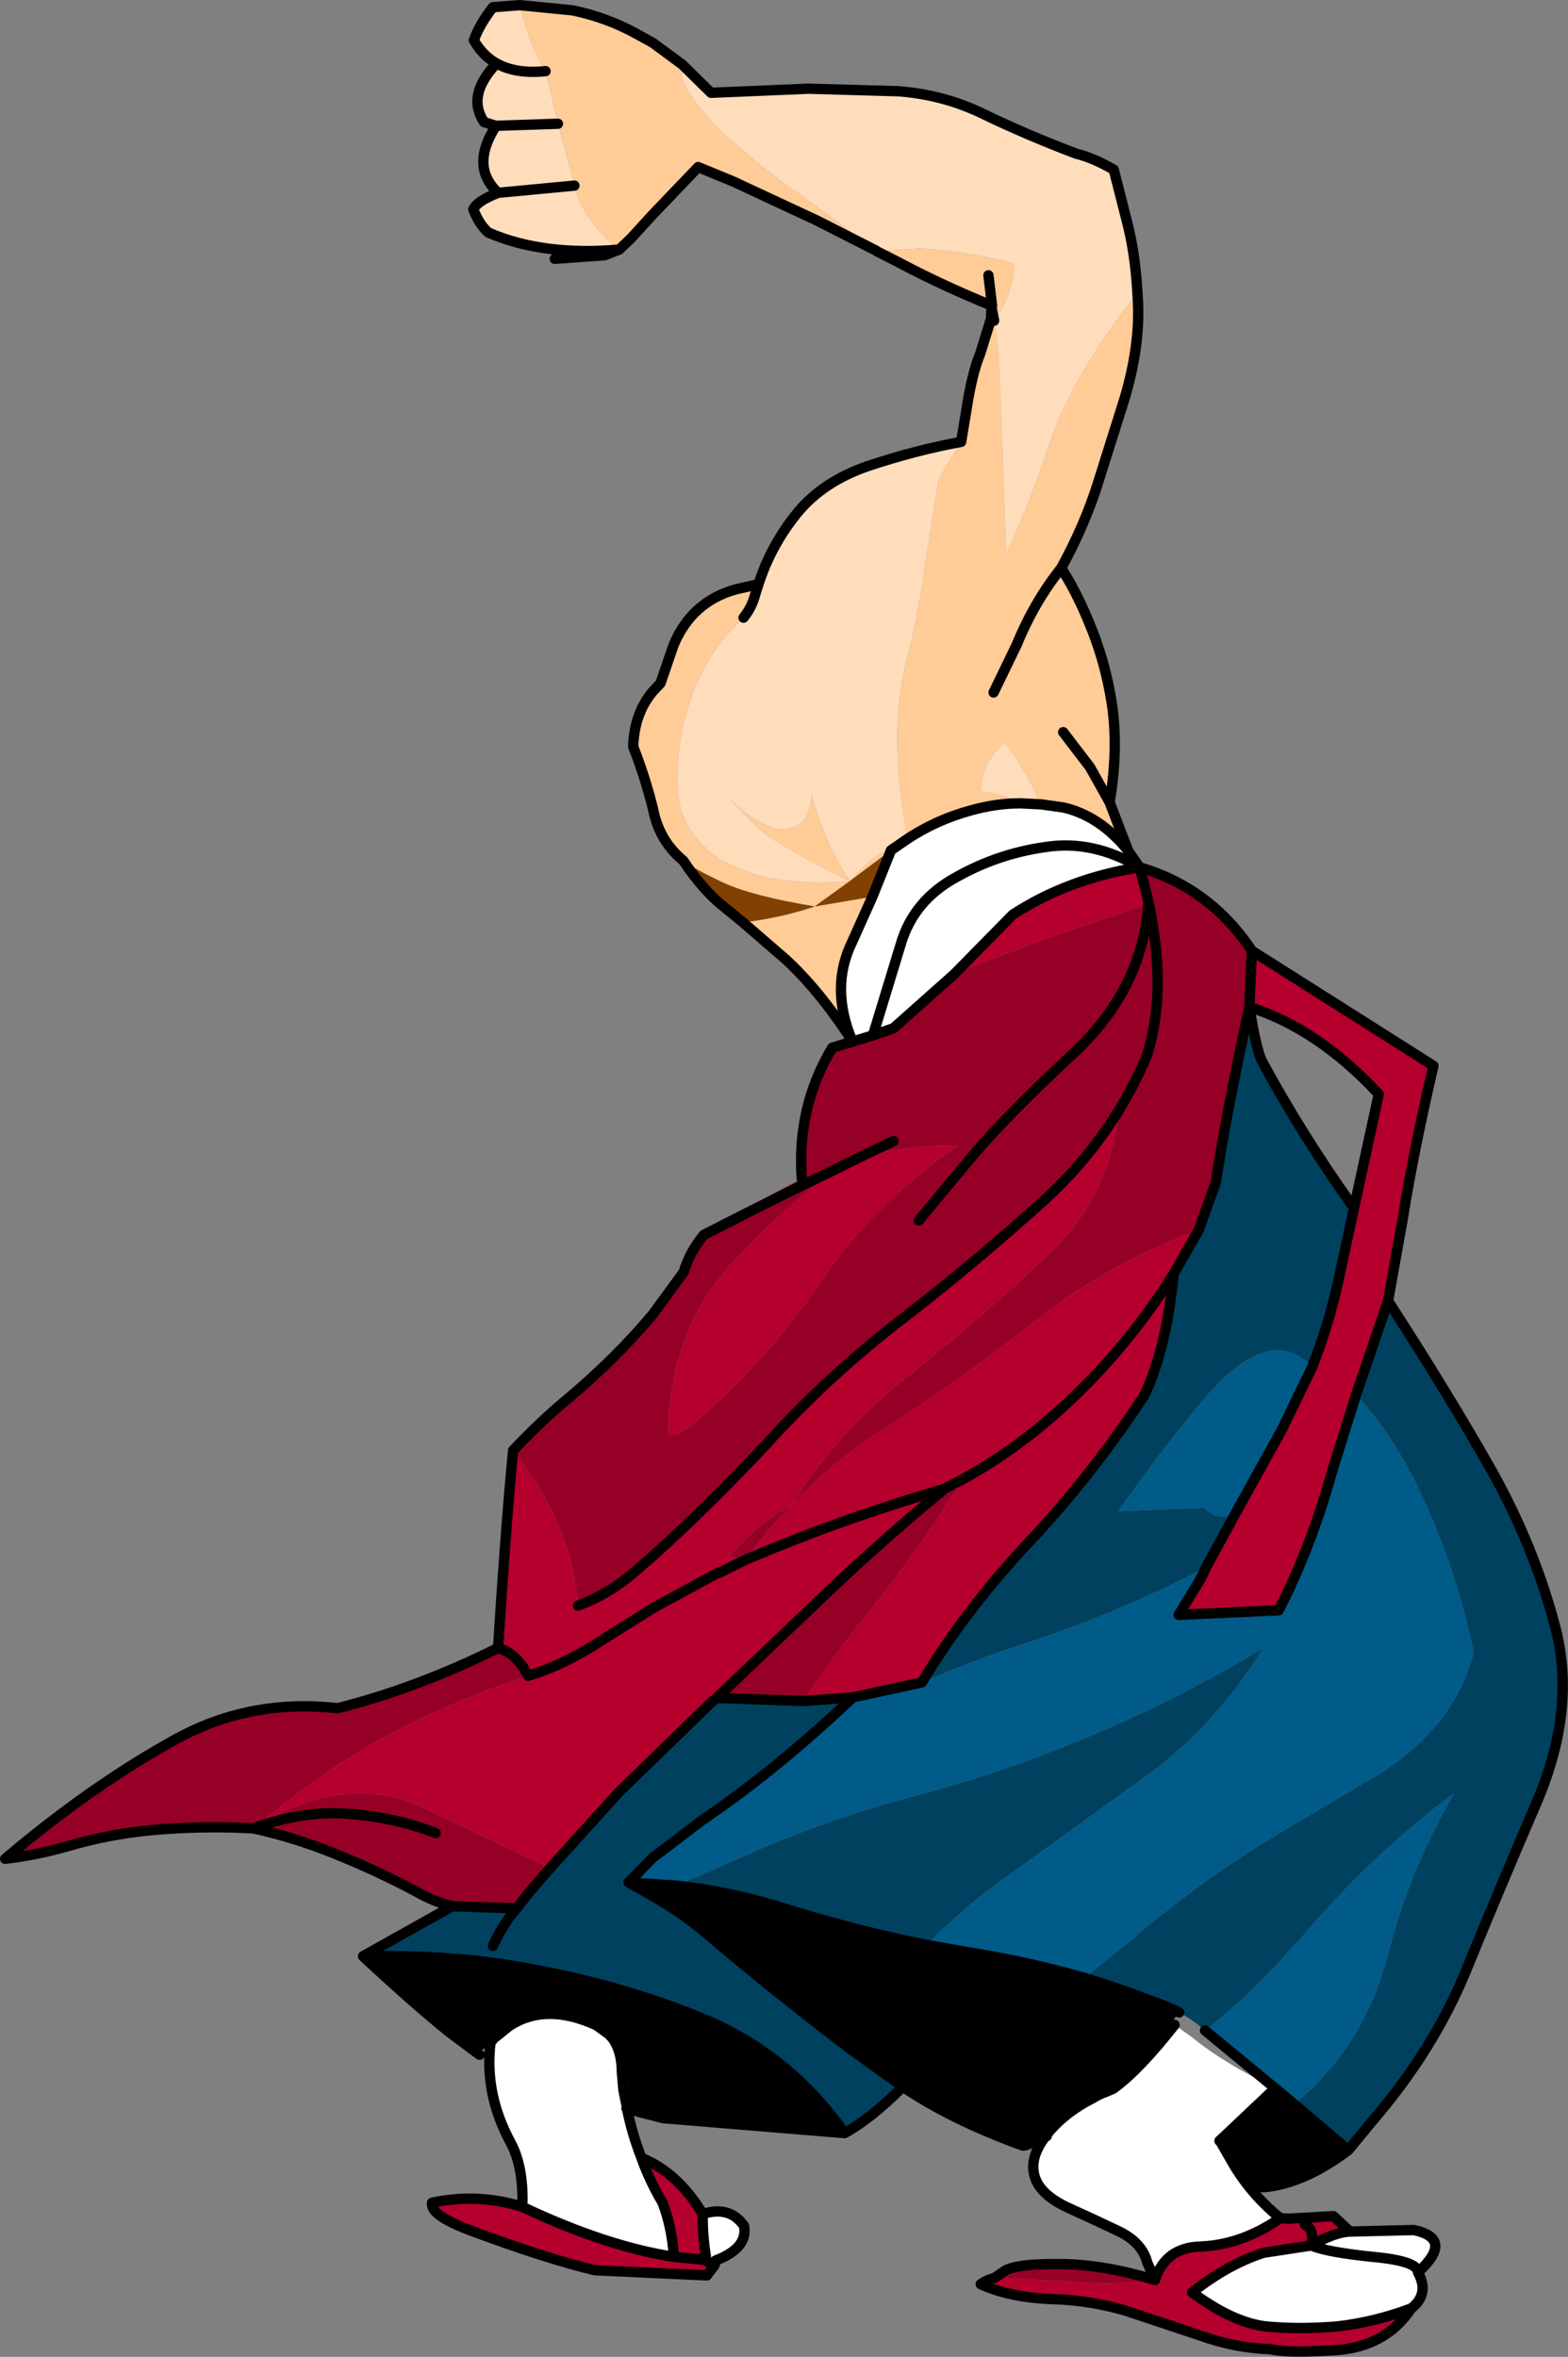 <?xml version="1.0" encoding="UTF-8" standalone="no"?>
<svg xmlns:xlink="http://www.w3.org/1999/xlink" height="228.55px" width="152.05px" xmlns="http://www.w3.org/2000/svg">
  <rect width="100%" height="100%" fill="#808080" stroke="none"/>
  <g transform="matrix(1.0, 0.0, 0.0, 1.0, -118.45, 182.85)">
    <path d="M162.3 2.0 Q160.7 1.6 159.3 0.85 L158.75 0.55 Q155.0 -1.45 150.9 -3.1 146.95 -4.7 143.0 -5.55 138.45 -5.8 134.0 -5.45 129.35 -5.1 124.95 -3.8 121.95 -2.95 118.95 -2.6 127.4 -9.75 135.6 -14.25 142.75 -18.15 151.2 -17.2 159.05 -19.2 166.75 -23.05 168.6 -22.5 169.65 -20.35 160.9 -17.4 154.05 -13.45 149.5 -10.85 143.0 -5.55 151.9 -11.1 159.3 -7.65 L171.8 -1.7 169.85 0.55 168.55 2.2 162.3 2.0 M168.2 -42.2 Q171.0 -45.15 173.5 -47.2 178.25 -51.2 181.75 -55.4 L184.75 -59.5 Q185.3 -61.4 186.7 -63.1 188.55 -64.6 195.55 -68.2 L196.2 -68.55 Q195.7 -75.5 199.15 -81.25 L201.3 -81.9 203.1 -82.45 205.1 -83.15 211.0 -88.4 Q218.1 -91.3 226.5 -94.1 L229.8 -95.2 229.85 -95.2 229.8 -95.45 229.6 -96.3 228.95 -98.75 Q235.8 -96.75 239.85 -90.65 L239.6 -85.2 Q237.4 -75.1 236.35 -68.2 L234.7 -63.6 Q225.45 -60.05 219.1 -54.95 211.9 -49.25 204.2 -44.3 199.25 -41.15 195.25 -36.95 199.6 -43.95 206.55 -49.45 213.55 -55.0 219.95 -61.05 226.15 -66.8 226.9 -75.1 228.45 -77.65 229.65 -80.45 231.65 -86.7 229.85 -95.2 231.65 -86.7 229.65 -80.45 228.45 -77.65 226.9 -75.1 223.95 -70.35 219.85 -66.6 213.3 -60.65 205.95 -54.95 198.9 -49.55 192.8 -42.85 187.35 -37.0 181.75 -31.95 L179.85 -30.3 Q177.45 -28.25 174.5 -27.15 173.9 -35.05 168.2 -42.2 M187.95 -18.2 L198.55 -28.3 Q204.0 -33.5 209.95 -38.4 L210.15 -38.55 211.8 -39.4 Q207.7 -32.75 202.8 -26.65 199.7 -22.9 196.35 -17.9 L187.95 -18.2 M160.7 -5.1 Q156.8 -6.6 152.4 -6.95 147.9 -7.35 143.0 -5.55 147.9 -7.35 152.4 -6.95 156.8 -6.6 160.7 -5.1 M207.55 -64.5 L212.45 -70.4 Q215.9 -74.55 222.6 -80.75 229.25 -87.0 229.8 -95.2 229.25 -87.0 222.6 -80.75 215.9 -74.55 212.45 -70.4 L207.55 -64.5 M199.25 -69.35 Q194.15 -65.45 189.45 -60.35 183.4 -53.75 183.25 -44.0 183.6 -43.05 186.0 -45.05 193.0 -51.15 198.0 -58.5 202.85 -65.9 211.4 -71.8 206.25 -71.8 201.75 -70.6 L200.35 -70.2 199.25 -69.35 Q194.2 -66.95 186.7 -63.1 194.2 -66.95 199.25 -69.35 M190.75 -31.6 L189.2 -31.9 Q191.6 -34.9 195.25 -36.95 192.85 -34.45 190.75 -31.6 M205.1 -72.2 L201.75 -70.6 205.1 -72.2 M214.95 38.0 L215.9 37.35 Q217.05 36.65 221.35 36.7 225.6 36.75 230.45 38.25 226.05 38.8 222.25 38.4 L214.95 38.0" fill="#970026" fill-rule="evenodd" stroke="none"/>
    <path d="M171.8 -1.7 L178.4 -9.0 181.75 -12.25 187.4 -17.75 187.95 -18.2 196.35 -17.9 201.15 -18.25 Q193.65 -11.15 186.55 -6.35 L181.75 -2.7 179.4 -0.3 180.95 0.55 Q184.4 2.5 186.55 4.3 193.55 10.25 200.85 15.8 L206.0 19.5 Q202.85 22.65 200.35 24.0 194.85 16.2 186.25 12.75 178.35 9.55 169.2 7.95 162.4 6.7 153.65 6.85 L162.3 2.0 168.55 2.2 169.85 0.55 171.8 -1.7 M234.7 -63.6 L236.35 -68.2 Q237.4 -75.1 239.6 -85.2 240.3 -80.9 240.85 -79.9 244.6 -72.95 249.75 -65.7 L248.5 -59.9 Q247.5 -54.9 245.7 -50.3 241.4 -54.75 234.9 -46.8 230.5 -41.5 226.9 -36.3 L235.25 -36.65 Q236.35 -35.45 238.15 -35.9 L235.4 -30.85 Q226.45 -26.25 218.05 -23.55 213.3 -22.0 207.85 -19.7 212.15 -26.9 218.55 -33.65 224.55 -40.1 229.45 -47.6 231.6 -52.25 232.25 -59.3 L234.7 -63.6 M249.95 -47.6 L253.05 -56.7 Q259.0 -47.5 263.15 -40.15 267.25 -32.8 269.3 -24.95 271.3 -17.1 267.5 -8.15 263.65 0.8 260.55 8.4 257.4 16.0 251.55 22.8 L249.2 25.65 243.95 21.2 Q250.75 15.55 253.0 6.8 255.05 -1.4 259.45 -8.95 252.0 -3.4 245.6 3.95 239.65 10.8 235.3 14.05 L234.75 13.6 Q233.9 12.9 232.8 12.3 231.5 11.65 229.85 11.1 226.8 9.9 223.6 8.95 L228.05 5.35 Q234.6 -0.3 242.1 -4.85 L251.3 -10.3 Q259.35 -14.95 261.35 -22.6 259.55 -31.35 255.7 -39.1 253.3 -43.95 249.95 -47.6 M184.05 0.0 L190.65 -2.9 Q199.0 -6.6 207.9 -8.9 216.4 -11.2 224.75 -14.75 233.1 -18.3 240.95 -23.05 236.3 -15.35 228.95 -10.15 L214.45 0.3 Q211.8 2.3 208.3 5.75 201.55 4.4 194.95 2.35 189.5 0.6 184.05 0.0 M166.25 5.85 Q167.0 4.2 168.05 2.8 L168.55 2.2 168.05 2.8 Q167.0 4.2 166.25 5.85" fill="#004160" fill-rule="evenodd" stroke="none"/>
    <path d="M166.75 -23.05 Q167.4 -33.55 168.2 -42.2 173.9 -35.05 174.5 -27.15 177.45 -28.25 179.85 -30.3 L181.75 -31.95 Q187.35 -37.0 192.8 -42.85 198.9 -49.55 205.95 -54.95 213.3 -60.65 219.85 -66.6 223.95 -70.35 226.9 -75.1 226.15 -66.8 219.95 -61.05 213.55 -55.0 206.55 -49.45 199.6 -43.95 195.25 -36.95 199.25 -41.15 204.2 -44.3 211.9 -49.25 219.1 -54.95 225.45 -60.05 234.7 -63.6 L232.25 -59.3 Q231.6 -52.25 229.45 -47.6 224.55 -40.1 218.55 -33.65 212.15 -26.9 207.85 -19.7 L201.15 -18.25 196.35 -17.9 Q199.7 -22.9 202.8 -26.65 207.7 -32.75 211.8 -39.4 L210.15 -38.55 209.95 -38.45 209.95 -38.4 Q204.0 -33.5 198.55 -28.3 L187.95 -18.2 187.4 -17.75 181.75 -12.25 178.4 -9.0 171.8 -1.7 159.3 -7.65 Q151.9 -11.1 143.0 -5.55 149.5 -10.85 154.05 -13.45 160.9 -17.4 169.65 -20.35 173.15 -21.35 177.3 -24.1 L181.75 -26.9 188.1 -30.35 181.75 -26.9 177.3 -24.1 Q173.15 -21.35 169.65 -20.35 168.6 -22.5 166.75 -23.05 M188.15 -30.3 L190.75 -31.6 193.4 -32.7 Q201.1 -35.85 209.95 -38.45 201.1 -35.85 193.4 -32.7 L190.75 -31.6 188.15 -30.3 188.15 -30.35 188.1 -30.35 188.15 -30.3 M228.95 -98.75 L229.6 -96.3 229.8 -95.45 229.8 -95.2 229.8 -95.45 229.85 -95.2 229.8 -95.2 226.5 -94.1 Q218.1 -91.3 211.0 -88.4 L216.65 -94.15 Q222.0 -97.65 228.95 -98.75 M239.6 -85.2 L239.85 -90.65 257.45 -79.5 Q255.5 -71.1 254.5 -64.8 L253.05 -56.7 249.95 -47.6 247.65 -40.25 Q245.6 -32.85 242.45 -26.7 L232.75 -26.25 234.9 -29.8 235.4 -30.85 238.15 -35.9 242.8 -44.3 245.7 -50.3 Q247.5 -54.9 248.5 -59.9 L249.75 -65.7 252.15 -76.75 Q246.25 -83.1 239.6 -85.2 M201.75 -70.6 Q206.25 -71.8 211.4 -71.8 202.85 -65.9 198.0 -58.5 193.0 -51.15 186.0 -45.05 183.6 -43.05 183.25 -44.0 183.4 -53.75 189.45 -60.35 194.15 -65.45 199.25 -69.35 L201.75 -70.6 199.25 -69.35 200.35 -70.2 201.75 -70.6 M190.75 -31.6 Q192.85 -34.45 195.25 -36.95 191.6 -34.9 189.2 -31.9 L190.75 -31.6 M232.25 -59.3 Q228.75 -53.7 224.1 -48.9 218.3 -42.95 211.8 -39.4 218.3 -42.95 224.1 -48.9 228.75 -53.7 232.25 -59.3 M242.6 32.25 L243.4 32.3 247.75 32.05 249.35 33.55 Q247.9 33.6 245.6 34.9 245.95 33.3 245.0 32.9 245.95 33.3 245.6 34.9 L241.0 35.6 Q237.55 36.7 234.05 39.45 238.05 42.4 241.25 42.75 244.45 43.05 248.1 42.75 251.7 42.35 255.3 41.0 252.85 44.7 248.0 45.05 243.2 45.35 241.6 44.95 238.2 44.85 234.75 43.6 L227.7 41.25 Q224.15 40.2 220.55 40.1 216.35 39.95 213.55 38.65 214.1 38.25 214.85 38.05 L214.95 38.0 222.25 38.4 Q226.05 38.8 230.45 38.25 231.45 35.1 234.85 35.0 238.85 34.85 242.6 32.25 M187.75 36.8 L187.0 37.8 176.15 37.3 Q171.5 36.2 164.1 33.45 160.1 31.95 160.35 30.75 164.8 29.8 169.1 31.15 177.25 35.0 183.8 36.0 183.6 33.1 182.7 30.75 181.45 28.65 180.65 26.4 184.2 27.85 186.6 31.85 186.55 33.85 186.95 36.3 L187.0 36.45 187.75 36.8 M183.8 36.0 L186.95 36.3 183.8 36.0" fill="#b5002e" fill-rule="evenodd" stroke="none"/>
    <path d="M245.7 -50.3 L242.8 -44.3 238.15 -35.9 Q236.35 -35.45 235.25 -36.65 L226.9 -36.3 Q230.5 -41.5 234.9 -46.8 241.4 -54.75 245.7 -50.3 M235.4 -30.85 L234.9 -29.8 232.75 -26.25 242.45 -26.7 Q245.6 -32.85 247.65 -40.25 L249.95 -47.6 Q253.3 -43.95 255.7 -39.1 259.55 -31.35 261.35 -22.6 259.35 -14.95 251.3 -10.3 L242.1 -4.85 Q234.6 -0.3 228.05 5.35 L223.6 8.95 Q218.45 7.45 212.85 6.55 L208.3 5.75 Q211.8 2.3 214.45 0.3 L228.95 -10.15 Q236.3 -15.35 240.95 -23.05 233.1 -18.3 224.75 -14.75 216.4 -11.2 207.9 -8.9 199.0 -6.6 190.65 -2.9 L184.05 0.0 181.75 -0.15 179.4 -0.3 181.75 -2.7 186.55 -6.35 Q193.65 -11.15 201.15 -18.25 L207.85 -19.7 Q213.3 -22.0 218.05 -23.55 226.45 -26.25 235.4 -30.85 M242.1 19.65 L235.3 14.05 Q239.65 10.8 245.6 3.95 252.0 -3.4 259.45 -8.95 255.05 -1.4 253.0 6.8 250.75 15.55 243.95 21.2 L242.1 19.65" fill="#005b88" fill-rule="evenodd" stroke="none"/>
    <path d="M179.4 -0.3 L181.75 -0.15 184.05 0.0 Q189.5 0.6 194.95 2.35 201.55 4.4 208.3 5.75 L212.85 6.55 Q218.45 7.45 223.6 8.95 226.8 9.9 229.85 11.1 231.5 11.65 232.8 12.3 228.65 17.7 225.6 19.85 L222.7 21.6 Q220.45 23.1 219.35 24.2 218.2 25.3 217.6 25.2 210.7 22.7 206.0 19.5 L200.85 15.8 Q193.55 10.25 186.55 4.3 184.4 2.5 180.95 0.55 L179.4 -0.3 M249.2 25.65 Q244.9 28.9 241.0 29.25 L240.0 29.15 236.75 24.75 237.4 24.1 242.1 19.65 243.95 21.2 249.2 25.65 M153.65 6.85 Q162.4 6.7 169.2 7.95 178.35 9.55 186.25 12.75 194.85 16.2 200.35 24.0 L182.75 22.55 179.25 21.65 179.2 21.6 179.25 21.55 Q179.55 20.7 179.25 18.4 179.0 16.2 177.8 14.75 L177.65 14.6 177.6 14.5 176.3 13.55 Q171.4 11.3 167.85 13.6 L166.3 14.85 166.2 15.0 166.05 15.15 166.0 15.15 166.0 15.35 165.5 15.75 164.75 16.2 164.95 16.4 162.0 14.2 Q158.65 11.5 153.65 6.85 M179.25 21.65 L179.25 21.55 179.25 21.65" fill="#000000" fill-rule="evenodd" stroke="none"/>
    <path d="M201.3 -81.9 L201.1 -81.9 Q198.9 -87.1 201.1 -91.55 L203.05 -95.9 204.85 -100.4 206.45 -101.5 Q209.25 -103.35 212.55 -104.25 215.0 -104.95 217.4 -104.95 L219.4 -104.85 221.55 -104.55 Q225.1 -103.75 227.85 -100.35 L228.95 -98.75 Q222.0 -97.65 216.65 -94.15 L211.0 -88.4 205.1 -83.15 203.1 -82.45 201.3 -81.9 M203.1 -82.45 L205.8 -91.3 Q207.05 -95.55 211.2 -97.8 215.2 -100.05 219.75 -100.7 224.4 -101.45 228.95 -98.75 224.4 -101.45 219.75 -100.7 215.2 -100.05 211.2 -97.8 207.05 -95.55 205.8 -91.3 L203.1 -82.45 M236.75 24.75 L238.25 27.35 Q240.05 30.2 242.6 32.25 238.85 34.85 234.85 35.0 231.45 35.1 230.45 38.25 L229.7 36.55 Q229.2 34.6 226.9 33.5 224.6 32.4 222.05 31.25 219.45 30.05 218.85 28.4 218.15 26.5 219.85 24.3 L219.95 24.3 219.95 24.15 Q221.6 22.05 224.45 20.6 225.0 20.25 225.7 20.0 L226.4 19.7 Q228.9 17.9 232.35 13.5 L233.9 14.6 234.35 14.95 Q237.05 17.15 242.1 19.65 L237.4 24.1 236.7 24.75 236.75 24.75 M249.35 33.55 L255.55 33.4 Q259.5 34.25 255.95 37.5 257.1 39.6 255.3 41.0 251.7 42.35 248.1 42.75 244.45 43.05 241.25 42.75 238.05 42.4 234.05 39.45 237.55 36.7 241.0 35.6 L245.6 34.9 Q247.9 33.6 249.35 33.55 M245.6 34.9 Q247.15 35.55 251.55 36.0 255.95 36.4 255.95 37.5 255.95 36.4 251.55 36.0 247.15 35.55 245.6 34.9 M166.0 15.35 L166.0 15.15 166.05 15.15 166.2 15.0 166.3 14.85 167.85 13.6 Q171.4 11.3 176.3 13.55 L177.6 14.5 177.65 14.6 177.8 14.75 Q178.75 16.0 178.75 18.1 L178.9 19.8 179.25 21.55 179.2 21.6 179.25 21.65 Q179.75 24.1 180.65 26.4 181.45 28.65 182.7 30.75 183.6 33.1 183.8 36.0 177.25 35.0 169.1 31.15 169.25 27.2 167.9 24.8 165.45 20.2 166.0 15.35 M186.6 31.85 Q189.2 31.0 190.6 33.0 191.0 35.15 187.85 36.35 L187.75 36.8 187.0 36.45 186.95 36.3 Q186.55 33.85 186.6 31.85" fill="#ffffff" fill-rule="evenodd" stroke="none"/>
    <path d="M201.1 -81.9 Q197.85 -86.9 194.55 -89.9 L190.5 -93.4 Q194.2 -93.85 197.45 -94.95 L203.05 -95.9 201.1 -91.55 Q198.9 -87.1 201.1 -81.9 M184.7 -99.4 Q182.5 -101.2 181.85 -104.05 L181.75 -104.5 Q181.0 -107.5 179.85 -110.45 179.95 -113.65 181.75 -115.8 L182.5 -116.6 183.75 -120.25 Q185.5 -124.5 189.8 -125.7 L192.0 -126.2 191.65 -125.1 Q191.35 -123.95 190.55 -122.95 187.15 -119.8 185.55 -115.4 184.05 -111.35 184.15 -106.8 184.2 -102.15 188.35 -99.5 192.8 -96.75 200.85 -97.4 193.9 -100.85 191.95 -102.55 L189.05 -105.5 Q193.5 -101.25 195.9 -102.9 197.05 -103.65 197.15 -105.75 198.55 -100.85 200.85 -97.4 203.95 -100.7 204.85 -100.4 L200.85 -97.4 197.45 -94.95 Q191.4 -95.95 188.6 -97.25 185.8 -98.55 184.7 -99.4 M211.65 -140.0 L212.15 -143.0 Q212.7 -146.65 213.5 -148.55 L214.55 -151.95 214.6 -153.05 214.65 -153.2 Q209.85 -155.15 205.8 -157.3 L203.45 -158.5 207.75 -158.75 Q212.25 -158.5 216.8 -157.3 216.8 -154.55 214.85 -151.75 215.3 -149.05 215.35 -146.85 L215.7 -138.0 216.0 -129.1 Q218.65 -134.9 219.9 -138.95 221.25 -143.15 223.65 -147.1 225.7 -150.65 228.75 -154.4 L228.8 -153.55 Q229.0 -149.25 227.5 -144.2 L224.9 -135.95 Q223.6 -131.85 221.35 -127.75 218.75 -124.5 217.05 -120.35 L214.8 -115.7 217.05 -120.35 Q218.75 -124.5 221.35 -127.75 222.7 -125.7 223.9 -122.85 225.65 -118.8 226.3 -114.4 226.9 -110.1 226.05 -105.05 L227.85 -100.35 Q225.1 -103.75 221.55 -104.55 L219.4 -104.85 Q217.55 -108.85 215.9 -110.85 213.55 -108.85 213.55 -106.1 216.05 -105.8 217.4 -104.95 215.0 -104.95 212.55 -104.25 209.25 -103.35 206.45 -101.5 205.5 -106.7 205.45 -110.9 205.4 -115.35 206.55 -119.55 207.55 -123.75 208.15 -127.95 L209.45 -136.4 211.65 -140.0 M203.4 -158.55 L197.7 -161.45 189.55 -165.25 186.15 -166.65 181.75 -162.05 179.65 -159.75 178.55 -158.7 178.5 -158.65 Q174.95 -161.5 174.15 -164.85 L173.75 -166.45 172.55 -170.85 172.55 -170.9 171.35 -175.95 Q169.8 -178.3 168.85 -182.35 L173.95 -181.85 Q177.35 -181.15 180.3 -179.5 L181.75 -178.7 184.6 -176.6 Q184.45 -175.1 185.1 -174.15 186.65 -171.65 189.0 -169.55 192.45 -166.45 196.3 -163.8 L203.4 -158.55 M214.6 -153.05 L214.85 -151.75 214.6 -153.05 M214.3 -156.15 L214.65 -153.2 214.3 -156.15 M221.55 -111.85 L224.15 -108.45 226.05 -105.05 224.15 -108.45 221.55 -111.85" fill="#ffcb97" fill-rule="evenodd" stroke="none"/>
    <path d="M190.5 -93.4 L188.85 -94.75 Q186.65 -96.45 184.7 -99.4 185.8 -98.55 188.6 -97.25 191.4 -95.95 197.45 -94.95 L200.85 -97.4 204.85 -100.4 203.05 -95.9 197.45 -94.95 Q194.2 -93.85 190.5 -93.4" fill="#824100" fill-rule="evenodd" stroke="none"/>
    <path d="M192.0 -126.2 Q193.2 -129.95 195.75 -133.1 198.25 -136.15 202.6 -137.65 207.25 -139.2 211.65 -140.0 L209.45 -136.4 208.15 -127.95 Q207.55 -123.75 206.55 -119.55 205.4 -115.35 205.45 -110.9 205.5 -106.7 206.45 -101.5 L204.85 -100.4 Q203.95 -100.7 200.85 -97.4 198.55 -100.85 197.15 -105.75 197.05 -103.65 195.9 -102.9 193.5 -101.25 189.05 -105.5 L191.95 -102.55 Q193.9 -100.85 200.85 -97.4 192.8 -96.75 188.35 -99.5 184.2 -102.15 184.15 -106.8 184.05 -111.35 185.55 -115.4 187.15 -119.8 190.55 -122.95 191.35 -123.95 191.65 -125.1 L192.0 -126.2 M203.45 -158.5 L203.4 -158.55 196.3 -163.8 Q192.45 -166.45 189.0 -169.55 186.65 -171.65 185.1 -174.15 184.45 -175.1 184.6 -176.6 L187.4 -173.85 196.85 -174.25 205.6 -174.0 Q210.05 -173.65 213.9 -171.75 218.05 -169.75 222.8 -167.95 224.45 -167.55 226.45 -166.4 L227.7 -161.5 Q228.55 -158.25 228.75 -154.4 225.7 -150.65 223.65 -147.1 221.25 -143.15 219.9 -138.95 218.65 -134.9 216.0 -129.1 L215.7 -138.0 215.35 -146.85 Q215.3 -149.05 214.85 -151.75 216.8 -154.55 216.8 -157.3 212.25 -158.5 207.75 -158.75 L203.45 -158.5 M168.85 -182.35 Q169.8 -178.3 171.35 -175.95 L172.55 -170.9 172.55 -170.85 173.75 -166.45 174.15 -164.85 Q174.95 -161.5 178.5 -158.65 171.1 -158.0 165.8 -160.3 164.9 -161.1 164.35 -162.55 164.7 -163.35 166.75 -164.15 164.0 -166.7 166.55 -170.65 L165.4 -171.0 Q163.65 -173.6 166.6 -176.7 165.25 -177.45 164.4 -178.95 164.95 -180.5 166.25 -182.15 L168.85 -182.35 M171.35 -175.95 Q168.5 -175.65 166.6 -176.7 168.5 -175.65 171.35 -175.95 M166.75 -164.15 L174.15 -164.85 166.75 -164.15 M166.55 -170.65 L172.55 -170.85 166.55 -170.65 M217.4 -104.95 Q216.05 -105.8 213.55 -106.1 213.55 -108.85 215.9 -110.85 217.55 -108.85 219.4 -104.85 L217.4 -104.95" fill="#ffddbb" fill-rule="evenodd" stroke="none"/>
    <path d="M162.3 2.0 Q160.7 1.6 159.3 0.85 L158.75 0.55 Q155.0 -1.45 150.9 -3.1 146.95 -4.7 143.0 -5.55 138.45 -5.8 134.0 -5.45 129.35 -5.1 124.95 -3.8 121.95 -2.95 118.95 -2.6 127.4 -9.75 135.6 -14.25 142.75 -18.15 151.2 -17.2 159.05 -19.2 166.75 -23.05 167.4 -33.55 168.2 -42.2 171.0 -45.15 173.5 -47.2 178.25 -51.2 181.75 -55.4 L184.75 -59.5 Q185.3 -61.4 186.7 -63.1 194.2 -66.95 199.25 -69.35 L201.75 -70.6 205.1 -72.2 M196.2 -68.55 Q195.7 -75.5 199.15 -81.25 L201.3 -81.9 203.1 -82.45 205.1 -83.15 211.0 -88.4 216.65 -94.15 Q222.0 -97.65 228.95 -98.75 224.4 -101.45 219.75 -100.7 215.2 -100.05 211.2 -97.8 207.05 -95.55 205.8 -91.3 L203.1 -82.45 M201.1 -81.9 Q197.85 -86.9 194.55 -89.9 L190.5 -93.4 188.85 -94.75 Q186.65 -96.45 184.7 -99.4 182.5 -101.2 181.85 -104.05 L181.75 -104.5 Q181.0 -107.5 179.85 -110.45 179.95 -113.65 181.75 -115.8 L182.5 -116.6 183.75 -120.25 Q185.5 -124.5 189.8 -125.7 L192.0 -126.2 Q193.2 -129.95 195.75 -133.1 198.25 -136.15 202.6 -137.65 207.25 -139.2 211.65 -140.0 L212.15 -143.0 Q212.7 -146.65 213.5 -148.55 L214.55 -151.95 214.6 -153.05 214.65 -153.2 Q209.85 -155.15 205.8 -157.3 L203.45 -158.5 203.4 -158.55 197.7 -161.45 189.55 -165.25 186.15 -166.65 181.75 -162.05 179.65 -159.75 178.55 -158.7 178.5 -158.65 177.35 -158.2 177.1 -158.1 172.25 -157.75 M171.8 -1.7 L178.4 -9.0 181.75 -12.25 187.4 -17.75 187.95 -18.2 198.55 -28.3 Q204.0 -33.5 209.95 -38.4 L210.15 -38.55 209.95 -38.45 Q201.1 -35.85 193.4 -32.7 L190.75 -31.6 188.15 -30.3 188.1 -30.35 181.75 -26.9 177.3 -24.1 Q173.15 -21.35 169.65 -20.35 168.6 -22.5 166.75 -23.05 M143.0 -5.55 Q147.9 -7.35 152.4 -6.95 156.8 -6.6 160.7 -5.1 M228.75 -154.4 Q228.55 -158.25 227.7 -161.5 L226.45 -166.4 Q224.45 -167.55 222.8 -167.95 218.05 -169.75 213.9 -171.75 210.05 -173.65 205.6 -174.0 L196.85 -174.25 187.4 -173.85 184.6 -176.6 181.75 -178.7 180.3 -179.5 Q177.35 -181.15 173.95 -181.85 L168.85 -182.35 166.25 -182.15 Q164.95 -180.5 164.4 -178.95 165.25 -177.45 166.6 -176.7 168.5 -175.65 171.35 -175.95 M214.65 -153.2 L214.3 -156.15 M214.85 -151.75 L214.6 -153.05 M221.35 -127.75 Q223.6 -131.85 224.9 -135.95 L227.5 -144.2 Q229.0 -149.25 228.8 -153.55 L228.75 -154.4 M178.5 -158.65 L177.6 -158.35 177.35 -158.2 M178.5 -158.65 Q171.1 -158.0 165.8 -160.3 164.9 -161.1 164.35 -162.55 164.7 -163.35 166.75 -164.15 164.0 -166.7 166.55 -170.65 L165.4 -171.0 Q163.65 -173.6 166.6 -176.7 M172.55 -170.85 L166.55 -170.65 M174.15 -164.85 L166.75 -164.15 M192.0 -126.2 L191.65 -125.1 Q191.35 -123.95 190.55 -122.95 M204.85 -100.4 L206.45 -101.5 Q209.25 -103.35 212.55 -104.25 215.0 -104.95 217.4 -104.95 L219.4 -104.85 221.55 -104.55 Q225.1 -103.75 227.85 -100.35 L226.05 -105.05 224.15 -108.45 221.55 -111.85 M221.35 -127.75 Q218.75 -124.5 217.05 -120.35 L214.8 -115.7 M226.05 -105.05 Q226.9 -110.1 226.3 -114.4 225.65 -118.8 223.9 -122.85 222.7 -125.7 221.35 -127.75 M229.8 -95.45 L229.6 -96.3 228.95 -98.75 Q235.8 -96.75 239.85 -90.65 L239.6 -85.2 Q246.25 -83.1 252.15 -76.75 L249.75 -65.7 248.5 -59.9 Q247.5 -54.9 245.7 -50.3 L242.8 -44.3 238.15 -35.9 235.4 -30.85 234.9 -29.8 232.75 -26.25 242.45 -26.7 Q245.6 -32.85 247.65 -40.25 L249.95 -47.6 253.05 -56.7 254.5 -64.8 Q255.5 -71.1 257.45 -79.5 L239.85 -90.65 M229.8 -95.2 L229.8 -95.45 229.85 -95.2 Q231.65 -86.7 229.65 -80.45 228.45 -77.65 226.9 -75.1 223.95 -70.35 219.85 -66.6 213.3 -60.65 205.95 -54.95 198.9 -49.55 192.8 -42.85 187.35 -37.0 181.75 -31.95 L179.85 -30.3 Q177.45 -28.25 174.5 -27.15 M234.7 -63.6 L236.35 -68.2 Q237.4 -75.1 239.6 -85.2 240.3 -80.9 240.85 -79.9 244.6 -72.95 249.75 -65.7 M229.8 -95.2 Q229.25 -87.0 222.6 -80.75 215.9 -74.55 212.45 -70.4 L207.55 -64.5 M234.7 -63.6 L232.25 -59.3 Q231.6 -52.25 229.45 -47.6 224.55 -40.1 218.55 -33.65 212.15 -26.9 207.85 -19.7 L201.15 -18.25 Q193.65 -11.15 186.55 -6.35 L181.75 -2.7 179.4 -0.3 180.95 0.55 Q184.4 2.5 186.55 4.3 193.55 10.25 200.85 15.8 L206.0 19.5 Q210.7 22.7 217.6 25.2 218.2 25.3 219.35 24.2 M204.85 -100.4 L203.05 -95.9 201.1 -91.55 Q198.9 -87.1 201.1 -81.9 M188.1 -30.35 L188.15 -30.35 188.15 -30.3 M179.4 -0.3 L181.75 -0.15 184.05 0.0 Q189.5 0.6 194.95 2.35 201.55 4.4 208.3 5.75 L212.85 6.55 Q218.45 7.45 223.6 8.95 226.8 9.9 229.85 11.1 231.5 11.65 232.8 12.3 M201.15 -18.25 L196.35 -17.9 187.95 -18.2 M211.8 -39.4 L210.15 -38.55 M211.8 -39.4 Q218.3 -42.95 224.1 -48.9 228.75 -53.7 232.25 -59.3 M253.05 -56.7 Q259.0 -47.5 263.15 -40.15 267.25 -32.8 269.3 -24.95 271.3 -17.1 267.5 -8.15 263.65 0.8 260.55 8.4 257.4 16.0 251.55 22.8 L249.2 25.65 Q244.9 28.9 241.0 29.25 L240.0 29.15 M236.75 24.75 L238.25 27.35 Q240.05 30.2 242.6 32.25 L243.4 32.3 247.75 32.05 249.35 33.55 255.55 33.4 Q259.5 34.25 255.95 37.5 257.1 39.6 255.3 41.0 252.85 44.7 248.0 45.05 243.2 45.35 241.6 44.95 238.2 44.85 234.75 43.6 L227.7 41.25 Q224.15 40.2 220.55 40.1 216.35 39.95 213.55 38.65 214.1 38.25 214.85 38.05 L214.95 38.0 215.9 37.35 Q217.05 36.65 221.35 36.7 225.6 36.75 230.45 38.25 L229.7 36.55 Q229.2 34.6 226.9 33.5 224.6 32.4 222.05 31.25 219.45 30.05 218.85 28.4 218.15 26.5 219.85 24.3 L219.95 24.3 M219.95 24.15 Q221.6 22.05 224.45 20.6 225.0 20.25 225.7 20.0 L226.4 19.7 Q228.9 17.9 232.35 13.5 M242.1 19.65 L235.3 14.05 M227.85 -100.35 L228.95 -98.75 M245.6 34.9 Q247.9 33.6 249.35 33.55 M245.6 34.9 Q245.95 33.3 245.0 32.9 M255.95 37.5 Q255.95 36.4 251.55 36.0 247.15 35.55 245.6 34.9 L241.0 35.6 Q237.55 36.7 234.05 39.45 238.05 42.4 241.25 42.75 244.45 43.05 248.1 42.75 251.7 42.35 255.3 41.0 M249.2 25.65 L243.95 21.2 242.1 19.65 237.4 24.1 236.7 24.75 236.75 24.75 M230.45 38.25 Q231.45 35.1 234.85 35.0 238.85 34.85 242.6 32.25 M200.35 24.0 Q194.85 16.2 186.25 12.75 178.35 9.55 169.2 7.95 162.4 6.7 153.65 6.85 158.65 11.5 162.0 14.2 L164.95 16.4 M166.0 15.35 L166.0 15.15 166.05 15.15 166.2 15.0 166.3 14.85 167.85 13.6 Q171.4 11.3 176.3 13.55 L177.6 14.5 177.65 14.6 177.8 14.75 Q178.75 16.0 178.75 18.1 L178.9 19.8 179.25 21.55 179.25 21.65 182.75 22.55 200.35 24.0 Q202.85 22.65 206.0 19.5 M171.8 -1.7 L169.85 0.55 168.55 2.2 168.05 2.8 Q167.0 4.2 166.25 5.85 M162.3 2.0 L168.55 2.2 M179.25 21.65 L179.2 21.6 M169.1 31.15 Q169.25 27.2 167.9 24.8 165.45 20.2 166.0 15.35 M187.75 36.8 L187.0 37.8 176.15 37.3 Q171.5 36.2 164.1 33.45 160.1 31.95 160.35 30.75 164.8 29.8 169.1 31.15 177.25 35.0 183.8 36.0 183.6 33.1 182.7 30.75 181.45 28.65 180.65 26.4 179.75 24.1 179.25 21.65 M186.6 31.85 Q189.2 31.0 190.6 33.0 191.0 35.15 187.85 36.35 L187.75 36.8 187.0 36.45 186.95 36.3 183.8 36.0 M186.6 31.85 Q186.55 33.85 186.95 36.3 M180.65 26.4 Q184.2 27.85 186.6 31.85 M153.65 6.85 L162.3 2.0 Z" fill="none" stroke="#000000" stroke-linecap="round" stroke-linejoin="round" stroke-width="1.0"/>
  </g>
</svg>
